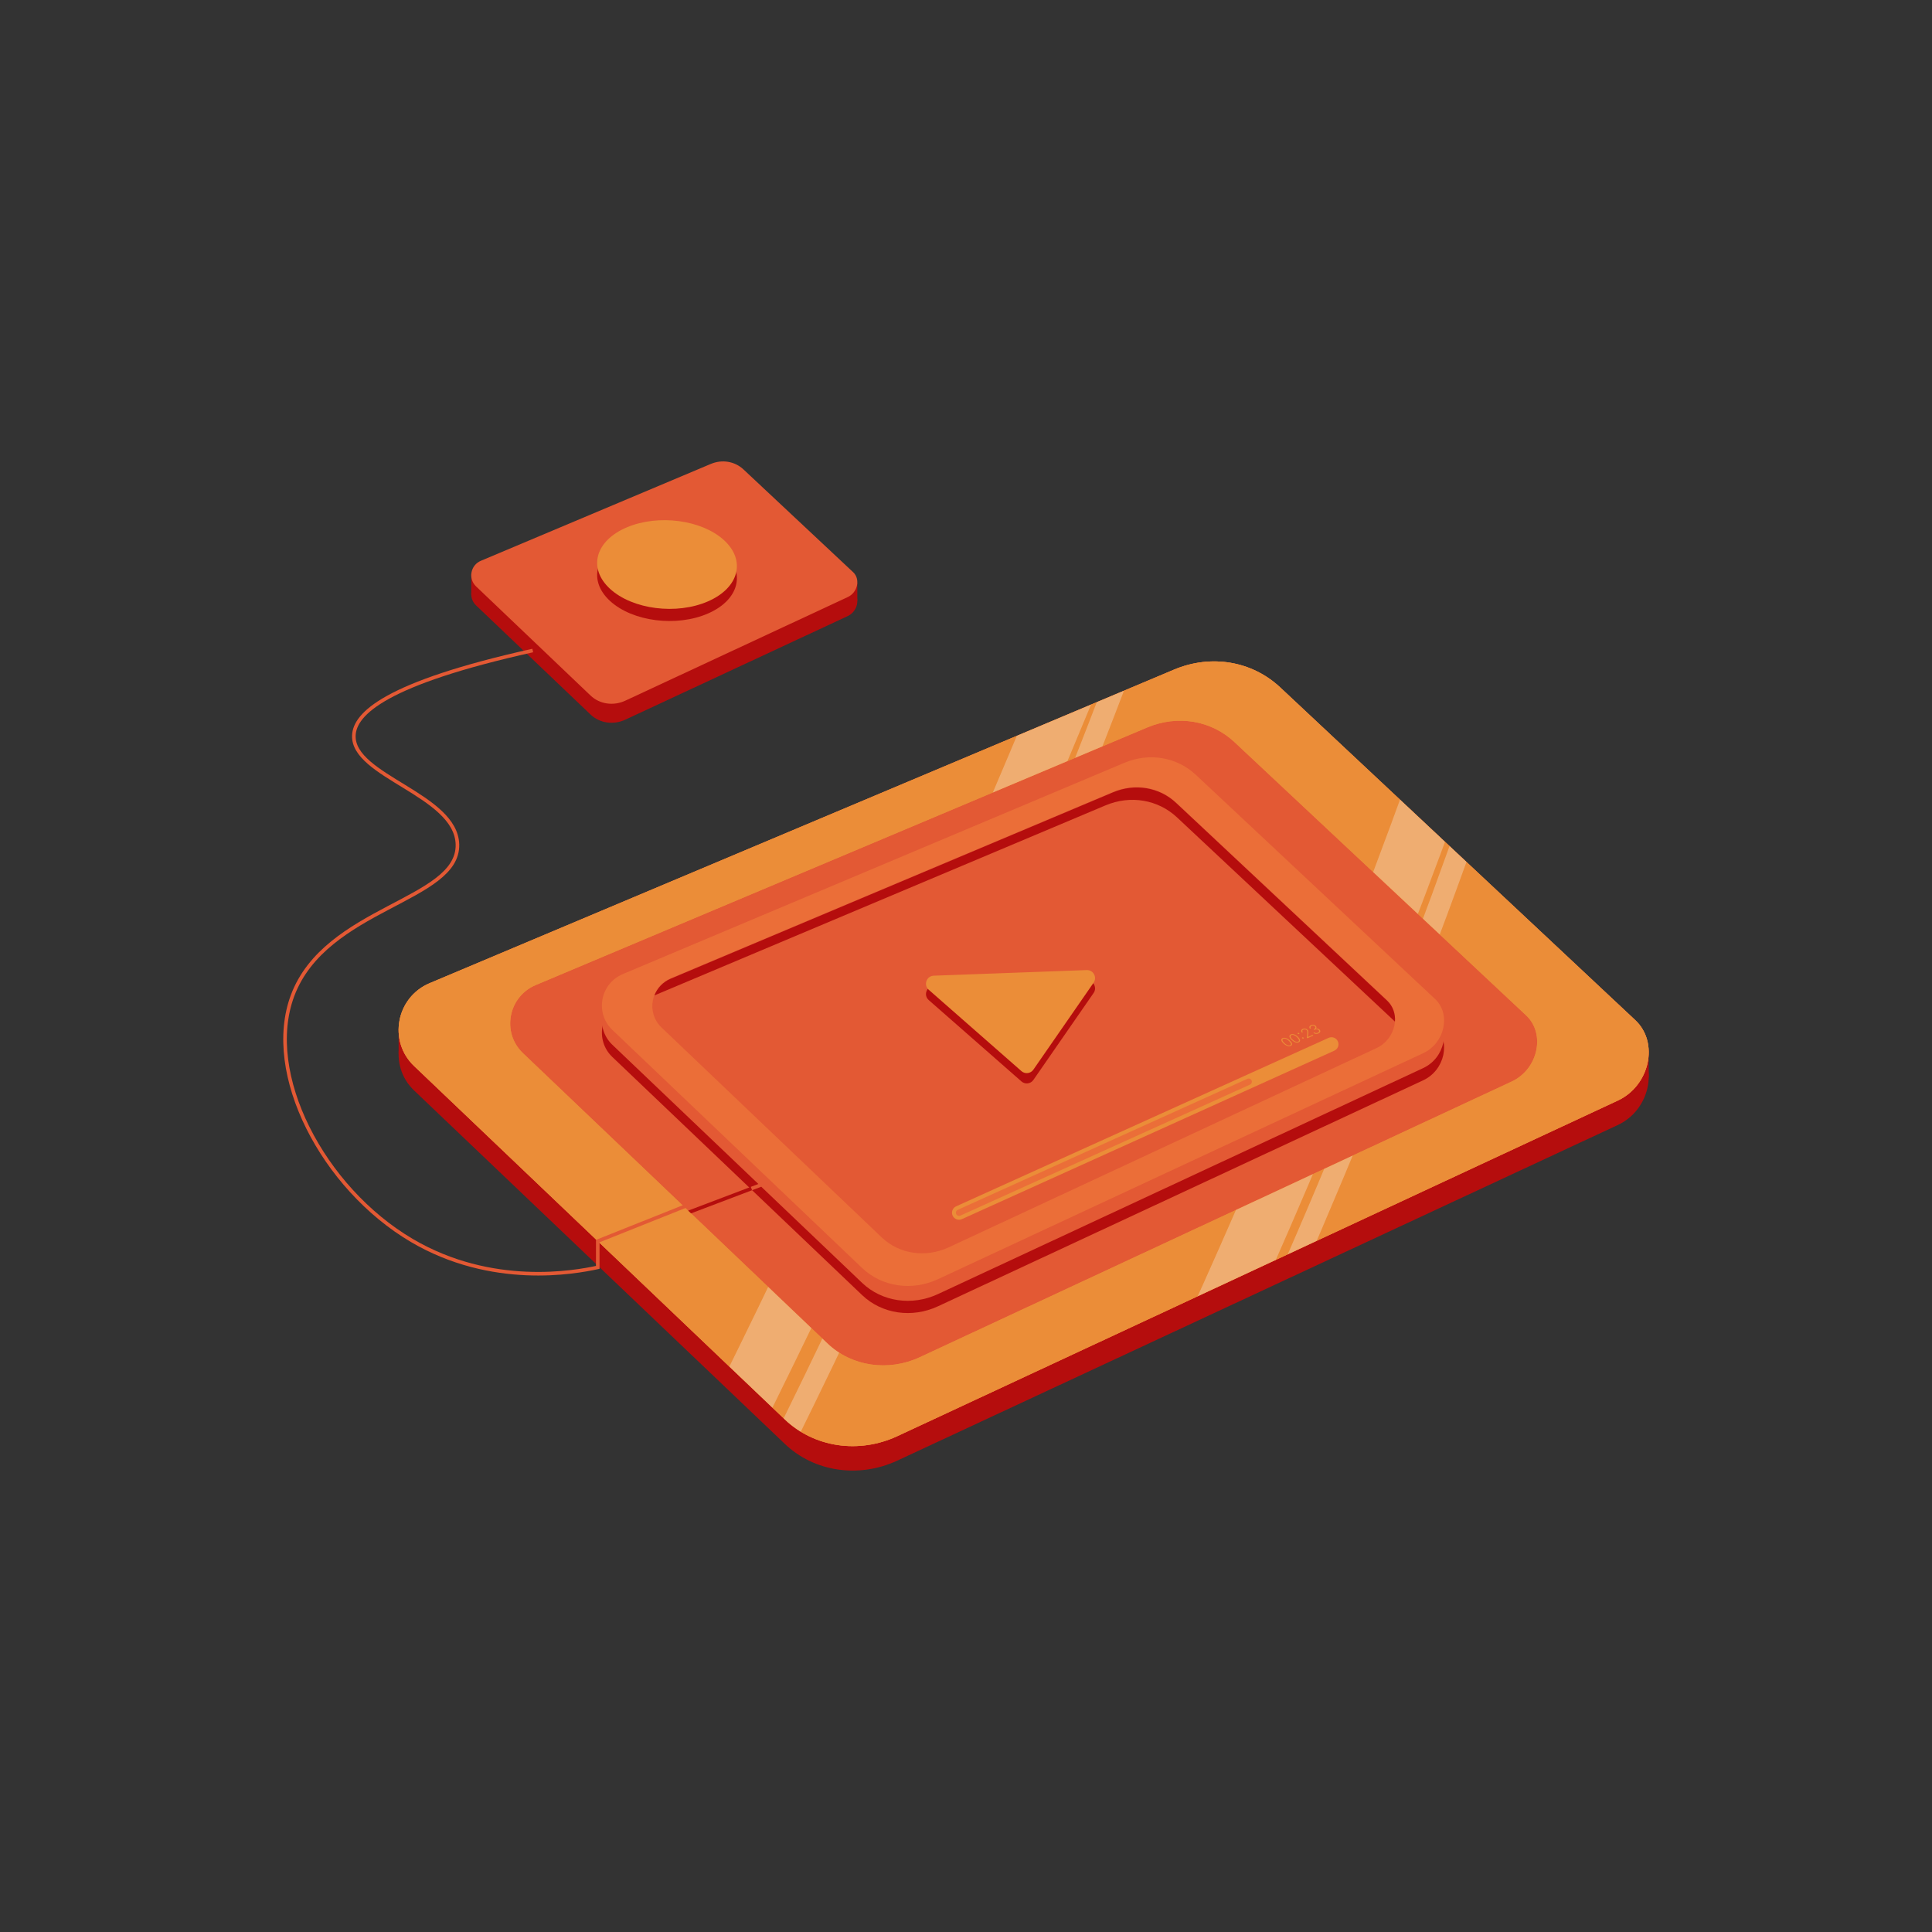 <?xml version="1.0" encoding="utf-8"?>
<!-- Generator: Adobe Illustrator 24.1.2, SVG Export Plug-In . SVG Version: 6.00 Build 0)  -->
<svg version="1.1" id="Layer_1" xmlns="http://www.w3.org/2000/svg" xmlns:xlink="http://www.w3.org/1999/xlink" x="0px" y="0px"
	 width="1080px" height="1080px" viewBox="0 0 1080 1080" style="enable-background:new 0 0 1080 1080;" xml:space="preserve">
<rect x="0" y="0" width="1080" height="1080" fill="#333333" stroke="none"/>
<style type="text/css">
	.st0{fill:none;stroke:#EB6E38;stroke-miterlimit:10;}
	.st1{fill:#EB6E38;}
	.st2{fill:#B50D0D;}
	.st3{fill:#E9561D;stroke:#000000;stroke-width:0.25;stroke-miterlimit:10;}
	.st4{fill:#EB8D38;}
	.st5{fill:#E9561D;stroke:#000100;stroke-width:0.345;stroke-miterlimit:10;}
	.st6{fill:#E35934;}
	.st7{clip-path:url(#SVGID_2_);fill:#E35934;}
	.st8{clip-path:url(#SVGID_4_);}
	.st9{clip-path:url(#SVGID_6_);fill:#E35934;}
	.st10{clip-path:url(#SVGID_8_);}
	.st11{clip-path:url(#SVGID_10_);fill:#E35934;}
	.st12{clip-path:url(#SVGID_12_);}
	.st13{clip-path:url(#SVGID_14_);fill:#E35934;}
	.st14{fill:none;stroke:#B50D0D;stroke-width:2;stroke-miterlimit:10;}
	.st15{fill:none;stroke:#E35934;stroke-width:2;stroke-miterlimit:10;}
	.st16{clip-path:url(#XMLID_5_);}
	.st17{fill:#F9F9F9;}
	.st18{opacity:0.3;clip-path:url(#XMLID_5_);}
	.st19{fill:#EA3939;}
	.st20{fill:#F1820F;}
	.st21{opacity:0.13;fill:#EB8D38;}
	.st22{clip-path:url(#SVGID_16_);}
	.st23{opacity:0.3;}
	.st24{opacity:0.31;fill:#EB6E38;}
	.st25{fill:none;stroke:#2767C4;stroke-miterlimit:10;}
	.st26{fill:#2767C4;}
	.st27{fill:#000D52;}
	.st28{fill:#0F4EAD;}
	.st29{opacity:0.4;}
	.st30{clip-path:url(#SVGID_18_);fill:#2767C4;}
	.st31{clip-path:url(#SVGID_20_);}
	.st32{opacity:0.4;clip-path:url(#SVGID_22_);fill:#2767C4;}
	.st33{clip-path:url(#SVGID_24_);}
	.st34{opacity:0.4;clip-path:url(#SVGID_26_);fill:#2767C4;}
	.st35{clip-path:url(#SVGID_28_);}
	.st36{opacity:0.4;clip-path:url(#SVGID_30_);fill:#2767C4;}
	.st37{clip-path:url(#XMLID_6_);}
	.st38{opacity:0.3;clip-path:url(#XMLID_6_);}
	.st39{fill:#327DD8;}
	.st40{fill:#04398E;}
	.st41{opacity:0.13;fill:#327DD8;}
	.st42{clip-path:url(#SVGID_32_);}
	.st43{opacity:0.31;}
	.st44{clip-path:url(#XMLID_7_);}
	.st45{opacity:0.3;clip-path:url(#XMLID_7_);}
</style>
<g>
	<polygon class="st2" points="222.83,589.06 222.84,574.91 229.61,574.91 230.2,594.61 	"/>
	<polygon class="st2" points="921.61,586.83 921.65,602.18 919.39,608.03 918.58,595.61 	"/>
	<path class="st2" d="M904.35,628.9L501.67,816.46c-21.54,10.03-46.48,6.38-62.92-9.29L231.48,609.58
		c-14.61-13.93-10.06-38.4,8.71-46.31l416.09-175.28c20.68-8.71,43.58-4.85,59.38,9.96l198.47,185.98
		C927.54,596.48,922.24,620.57,904.35,628.9z"/>
	<path class="st6" d="M904.35,615.24L501.67,802.79c-21.54,10.03-46.48,6.38-62.92-9.29L231.48,595.91
		c-14.61-13.93-10.06-38.4,8.71-46.31l416.09-175.28c20.68-8.71,43.58-4.85,59.38,9.96l198.47,185.98
		C927.54,582.82,922.24,606.9,904.35,615.24z"/>
	<path class="st4" d="M914.14,570.27L715.67,384.29c-15.8-14.81-38.7-18.67-59.38-9.96L240.19,549.6
		c-18.77,7.91-23.32,32.38-8.71,46.31L438.75,793.5c16.44,15.67,41.38,19.33,62.92,9.29l402.68-187.56
		C922.24,606.9,927.54,582.82,914.14,570.27z M845.08,604.57L514.27,758.65c-17.69,8.24-38.19,5.24-51.69-7.63L292.31,588.7
		c-12-11.44-8.27-31.55,7.16-38.05l341.83-143.99c16.99-7.16,35.8-3.98,48.78,8.18l163.05,152.78
		C864.12,577.93,859.77,597.72,845.08,604.57z"/>
	<path class="st2" d="M795.6,603.88L524.32,730.23c-14.51,6.76-31.31,4.3-42.39-6.26L342.3,590.86c-9.84-9.38-6.78-25.87,5.87-31.2
		l280.32-118.08c13.93-5.87,29.36-3.27,40.01,6.71L802.2,573.58C811.22,582.04,807.65,598.27,795.6,603.88z"/>
	<g>
		<polygon class="st2" points="479.24,325.68 479.24,335.77 475.4,338.53 473.11,330.65 		"/>
		<polygon class="st2" points="263.44,332.43 263.44,320.75 271.97,317.19 		"/>
		<path class="st2" d="M473.91,344.38L349.55,402.3c-6.65,3.1-14.35,1.97-19.43-2.87l-64.01-61.02c-4.51-4.3-3.11-11.86,2.69-14.3
			l128.5-54.13c6.39-2.69,13.46-1.5,18.34,3.08l61.29,57.43C481.07,334.36,479.43,341.8,473.91,344.38z"/>
		<path class="st6" d="M473.91,333.76l-124.36,57.92c-6.65,3.1-14.35,1.97-19.43-2.87l-64.01-61.02c-4.51-4.3-3.11-11.86,2.69-14.3
			l128.5-54.13c6.39-2.69,13.46-1.5,18.34,3.08l61.29,57.43C481.07,323.75,479.43,331.19,473.91,333.76z"/>
		<g>
			<g>
				<path class="st2" d="M404.62,308.65c12.45,11.31,8.64,26.62-8.74,34.25c-17.59,7.73-42.28,4.62-54.89-6.98
					c-12.57-11.57-8.17-27,9.59-34.42C368.12,294.16,392.21,297.39,404.62,308.65z"/>
			</g>
		</g>
		<g>
			<path class="st4" d="M404.62,301.87c12.45,11.31,8.64,26.62-8.74,34.25c-17.59,7.73-42.28,4.62-54.89-6.98
				c-12.57-11.57-8.17-27,9.59-34.42C368.12,287.38,392.21,290.6,404.62,301.87z"/>
		</g>
	</g>
	<polyline class="st14" points="382.28,678.73 419.62,664.57 424.73,662.63 	"/>
	<polyline class="st15" points="425.18,662.46 420.06,664.4 420.06,664.4 	"/>
	<g>
		<defs>
			<path id="XMLID_1_" d="M914.14,570.27L715.67,384.29c-15.8-14.81-38.7-18.67-59.38-9.96L240.19,549.6
				c-18.77,7.91-23.32,32.38-8.71,46.31L438.75,793.5c16.44,15.67,41.38,19.33,62.92,9.29l402.68-187.56
				C922.24,606.9,927.54,582.82,914.14,570.27z M845.08,604.57L514.27,758.65c-17.69,8.24-38.19,5.24-51.69-7.63L292.31,588.7
				c-12-11.44-8.27-31.55,7.16-38.05l341.83-143.99c16.99-7.16,35.8-3.98,48.78,8.18l163.05,152.78
				C864.12,577.93,859.77,597.72,845.08,604.57z"/>
		</defs>
		<use xlink:href="#XMLID_1_"  style="overflow:visible;fill:#EB8D38;"/>
		<clipPath id="XMLID_5_">
			<use xlink:href="#XMLID_1_"  style="overflow:visible;"/>
		</clipPath>
		<g class="st18">
			<g>
				<path class="st17" d="M595.64,345.47c-10.6,26.04-21.37,52.02-32.3,77.93c0.53-1.27,1.07-2.53,1.6-3.8
					c-25.47,60.34-51.84,120.3-79.11,179.85c-27.12,59.24-55.13,118.07-84.02,176.47c-16.27,32.89-32.81,65.64-49.63,98.25
					c-3.81,7.39-2.16,17.61,5.71,21.76c7.29,3.85,17.69,2.19,21.76-5.71c17.52-33.98,34.75-68.12,51.68-102.4
					c16.93-34.28,33.55-68.72,49.87-103.29s32.34-69.3,48.05-104.15c15.64-34.7,30.98-69.54,46.02-104.51
					c15.51-36.07,30.71-72.28,45.59-108.62c1.82-4.44,3.63-8.89,5.44-13.33c1.45-3.56,0.25-9.09-1.6-12.26
					c-1.93-3.3-5.71-6.45-9.51-7.31c-4.07-0.93-8.64-0.73-12.26,1.6C599.24,338.36,597.29,341.42,595.64,345.47L595.64,345.47z"/>
			</g>
		</g>
		<g class="st18">
			<g>
				<path class="st17" d="M803.65,388.12c-11.35,32.57-23.1,64.99-35.26,97.27c-12.21,32.41-24.83,64.67-37.85,96.77
					c-7.32,18.05-14.77,36.04-22.34,53.98c0.53-1.27,1.07-2.53,1.6-3.8c-12.09,28.62-24.49,57.11-37.21,85.46
					c-12.72,28.34-25.77,56.55-39.12,84.6c-7.54,15.84-15.19,31.63-22.93,47.37c-1.9,3.87-2.78,7.98-1.6,12.26
					c1.02,3.69,3.87,7.69,7.31,9.51c7.17,3.79,17.84,2.27,21.76-5.71c14.5-29.48,28.65-59.13,42.45-88.95
					c13.86-29.95,27.36-60.07,40.5-90.34c13.51-31.13,26.66-62.41,39.43-93.84c12.37-30.44,24.37-61.02,36.01-91.74
					s22.91-61.58,33.81-92.58c1.38-3.93,2.76-7.86,4.13-11.79c2.74-7.87-3.12-17.75-11.11-19.57
					C814.35,374.99,806.59,379.7,803.65,388.12L803.65,388.12z"/>
			</g>
		</g>
		<g class="st18">
			<g>
				<path class="st17" d="M616.29,384.28c-11.74,30.65-23.78,61.19-36.12,91.6c-12.32,30.35-24.95,60.57-37.89,90.66
					c-12.97,30.15-26.23,60.18-39.8,90.06s-27.44,59.64-41.61,89.24s-28.63,59.07-43.39,88.39c-1.87,3.71-3.75,7.43-5.62,11.14
					c-1.46,2.87-0.76,6.47,2.14,8.16c2.66,1.55,6.7,0.74,8.16-2.14c14.9-29.41,29.51-58.97,43.81-88.68
					c14.3-29.71,28.31-59.56,42.01-89.55c13.7-29.99,27.1-60.12,40.19-90.38c13.18-30.46,26.06-61.05,38.62-91.77
					c12.49-30.52,24.66-61.16,36.53-91.92c1.5-3.88,2.99-7.76,4.47-11.65c1.15-3.01-1.27-6.54-4.17-7.34
					C620.27,379.19,617.45,381.26,616.29,384.28L616.29,384.28z"/>
			</g>
		</g>
		<g class="st18">
			<g>
				<path class="st17" d="M810.94,471.2c-7.04,19.63-14.24,39.21-21.6,58.73c-7.33,19.42-14.82,38.79-22.47,58.09
					c-7.68,19.39-15.53,38.72-23.54,57.98c-1.99,4.79-3.99,9.58-6.01,14.37c-0.48,1.15-0.97,2.3-1.45,3.45
					c-0.27,0.64-0.01,0.01,0.04-0.1c-0.15,0.35-0.3,0.71-0.45,1.06c-0.26,0.62-0.52,1.24-0.79,1.86c-1.01,2.39-2.03,4.78-3.04,7.17
					c-4.06,9.55-8.17,19.09-12.31,28.61c-8.33,19.12-16.81,38.18-25.45,57.16c-1.08,2.36-2.15,4.72-3.23,7.08
					c-1.3,2.83-0.9,6.55,2.14,8.16c2.62,1.39,6.77,0.89,8.16-2.14c8.68-18.97,17.2-38,25.57-57.11
					c8.53-19.49,16.9-39.06,25.11-58.69c8.05-19.24,15.94-38.55,23.66-57.93c7.76-19.46,15.37-38.99,22.8-58.58
					c7.4-19.5,14.65-39.06,21.73-58.68c0.88-2.44,1.76-4.88,2.63-7.33c1.05-2.94-1.19-6.66-4.17-7.34
					C814.92,466.27,812.07,468.05,810.94,471.2L810.94,471.2z"/>
			</g>
		</g>
	</g>
	<path class="st15" d="M384.44,673.71l-50.29,20.07v14.69c-12.82,2.8-59.2,11.31-103.96-15.06
		c-49.75-29.31-82.95-93.15-66.67-136.81c18.46-49.5,93.01-52.97,92.19-84.57c-0.72-27.83-58.87-38.03-57.9-60.95
		c0.5-11.99,17.25-29.06,100-47.43"/>
	<path class="st6" d="M795.6,597.05L524.32,723.4c-14.51,6.76-31.31,4.3-42.39-6.26L342.3,584.03c-9.84-9.38-6.78-25.87,5.87-31.2
		l280.32-118.08c13.93-5.87,29.36-3.27,40.01,6.71L802.2,566.75C811.22,575.21,807.65,591.43,795.6,597.05z"/>
	<path class="st1" d="M795.6,588.72L524.32,715.08c-14.51,6.76-31.31,4.3-42.39-6.26L342.3,575.71c-9.84-9.38-6.78-25.87,5.87-31.2
		l280.32-118.08c13.93-5.87,29.36-3.27,40.01,6.71L802.2,558.43C811.22,566.88,807.65,583.11,795.6,588.72z"/>
	<path class="st6" d="M769.56,585.84L530.31,697.28c-12.8,5.96-27.62,3.79-37.38-5.52L369.79,574.37
		c-8.68-8.28-5.98-22.82,5.18-27.51l247.21-104.14c12.29-5.18,25.89-2.88,35.28,5.92l117.92,110.5
		C783.33,566.58,780.19,580.89,769.56,585.84z"/>
	<path class="st2" d="M617.96,450.22c13.93-5.87,29.36-3.27,40.01,6.71L779.8,571.09c0.29-4.32-1.09-8.63-4.42-11.75l-117.92-110.5
		c-9.39-8.8-22.99-11.09-35.28-5.92L374.97,547.07c-4.47,1.88-7.59,5.36-9.15,9.37L617.96,450.22z"/>
	<g>
		<path class="st2" d="M577.66,603.71c-1.53,2.21-4.64,2.59-6.66,0.82l-28.07-24.63l-23.76-20.85c-3.06-2.68-1.26-7.72,2.8-7.87
			l43.76-1.61l41.75-1.53c3.7-0.14,5.96,4.01,3.86,7.05l-14.99,21.64L577.66,603.71z"/>
		<path class="st4" d="M577.66,597.95c-1.53,2.21-4.64,2.59-6.66,0.82l-28.07-24.63l-23.76-20.85c-3.06-2.68-1.26-7.72,2.8-7.87
			l43.76-1.61l41.75-1.53c3.7-0.14,5.96,4.01,3.86,7.05l-14.99,21.64L577.66,597.95z"/>
	</g>
	<path class="st4" d="M742.69,580.17l-208.21,94.18c-1.97,0.89-2.85,3.23-1.96,5.19l0,0c0.89,1.97,3.23,2.85,5.19,1.96l208.21-94.18
		c1.97-0.89,2.85-3.23,1.96-5.19v0C747,580.16,744.66,579.28,742.69,580.17z"/>
	<path class="st1" d="M697.3,603.06L535.39,676.3c-0.89,0.4-1.29,1.46-0.89,2.35l0,0c0.4,0.89,1.46,1.29,2.35,0.89l161.91-73.24
		c0.89-0.4,1.29-1.46,0.89-2.35l0,0C699.25,603.06,698.2,602.66,697.3,603.06z"/>
	<g>
		<path class="st4" d="M721.57,584.64c-0.37,0.17-0.77,0.22-1.21,0.18c-0.44-0.05-0.9-0.2-1.38-0.44c-0.48-0.25-0.96-0.6-1.45-1.05
			c-0.49-0.45-0.84-0.87-1.05-1.26c-0.21-0.39-0.28-0.73-0.2-1.03c0.08-0.3,0.3-0.53,0.68-0.71c0.38-0.17,0.79-0.23,1.25-0.18
			c0.46,0.05,0.93,0.21,1.42,0.48c0.49,0.26,0.97,0.62,1.45,1.08c0.47,0.45,0.81,0.87,1,1.25c0.19,0.38,0.25,0.71,0.16,1
			C722.17,584.25,721.94,584.47,721.57,584.64z M721.2,584.29c0.27-0.12,0.42-0.29,0.46-0.52c0.04-0.23-0.03-0.49-0.21-0.8
			c-0.18-0.31-0.47-0.66-0.86-1.03c-0.4-0.38-0.8-0.69-1.19-0.91c-0.39-0.23-0.76-0.37-1.11-0.43c-0.35-0.06-0.66-0.03-0.94,0.1
			c-0.27,0.12-0.43,0.31-0.46,0.54c-0.04,0.23,0.04,0.51,0.23,0.83c0.19,0.32,0.49,0.66,0.9,1.04c0.4,0.37,0.8,0.67,1.18,0.88
			c0.39,0.22,0.75,0.35,1.09,0.4C720.63,584.45,720.94,584.41,721.2,584.29z"/>
		<path class="st4" d="M726.01,582.64c-0.37,0.17-0.77,0.23-1.21,0.18c-0.44-0.05-0.89-0.2-1.36-0.46
			c-0.47-0.26-0.94-0.61-1.42-1.07c-0.48-0.46-0.82-0.89-1.02-1.28c-0.2-0.4-0.26-0.75-0.17-1.05c0.08-0.3,0.32-0.54,0.7-0.72
			c0.38-0.17,0.8-0.23,1.25-0.17c0.45,0.06,0.92,0.22,1.4,0.49c0.48,0.27,0.95,0.64,1.42,1.1c0.46,0.46,0.79,0.89,0.97,1.27
			c0.18,0.39,0.23,0.72,0.14,1.01C726.61,582.25,726.38,582.47,726.01,582.64z M725.65,582.29c0.27-0.12,0.43-0.3,0.48-0.53
			c0.05-0.23-0.01-0.5-0.18-0.82c-0.17-0.32-0.45-0.67-0.84-1.05c-0.39-0.39-0.78-0.7-1.17-0.93c-0.39-0.23-0.75-0.38-1.1-0.44
			c-0.35-0.06-0.66-0.03-0.94,0.1c-0.28,0.13-0.44,0.31-0.48,0.55c-0.04,0.24,0.03,0.52,0.21,0.84c0.18,0.32,0.47,0.68,0.87,1.06
			c0.39,0.38,0.78,0.68,1.16,0.9c0.38,0.22,0.74,0.36,1.08,0.41C725.08,582.44,725.38,582.41,725.65,582.29z"/>
		<path class="st4" d="M726.17,578.04c-0.11,0.05-0.23,0.06-0.37,0.03c-0.14-0.03-0.25-0.09-0.34-0.17
			c-0.09-0.09-0.13-0.18-0.11-0.28c0.01-0.1,0.08-0.17,0.19-0.22s0.23-0.06,0.37-0.03c0.14,0.03,0.25,0.09,0.34,0.18
			c0.09,0.09,0.12,0.18,0.11,0.28C726.34,577.92,726.28,577.99,726.17,578.04z M728.63,580.53c-0.11,0.05-0.23,0.06-0.36,0.03
			c-0.13-0.03-0.24-0.08-0.33-0.17c-0.09-0.09-0.12-0.18-0.1-0.27c0.02-0.09,0.08-0.17,0.18-0.21c0.11-0.05,0.23-0.06,0.36-0.03
			c0.13,0.03,0.24,0.08,0.33,0.17c0.08,0.09,0.12,0.18,0.1,0.27C728.8,580.41,728.74,580.48,728.63,580.53z"/>
		<path class="st4" d="M730.83,580.39l-0.29-0.3l0.24-2.38c0.03-0.31,0.04-0.56,0.04-0.78c0-0.21-0.03-0.4-0.08-0.56
			c-0.05-0.16-0.15-0.31-0.28-0.45c-0.16-0.17-0.35-0.3-0.57-0.38c-0.22-0.08-0.44-0.12-0.68-0.12c-0.23,0.01-0.46,0.06-0.67,0.15
			c-0.22,0.1-0.38,0.23-0.47,0.38c-0.09,0.15-0.11,0.32-0.08,0.5c0.04,0.18,0.14,0.35,0.31,0.53l-0.5,0.23
			c-0.24-0.25-0.38-0.5-0.43-0.75c-0.05-0.26,0-0.5,0.13-0.72c0.14-0.22,0.36-0.4,0.68-0.55c0.31-0.14,0.63-0.21,0.98-0.21
			c0.34,0,0.67,0.06,0.98,0.18c0.31,0.12,0.58,0.3,0.79,0.53c0.15,0.16,0.27,0.34,0.34,0.52c0.07,0.18,0.11,0.41,0.12,0.67
			c0.01,0.27-0.01,0.6-0.06,1.01l-0.19,1.77l0.03,0.03l2.63-1.19l0.34,0.37L730.83,580.39z"/>
		<path class="st4" d="M737.04,577.68c-0.33,0.15-0.68,0.24-1.03,0.26c-0.35,0.02-0.68-0.02-1-0.12c-0.31-0.1-0.58-0.27-0.8-0.5
			l0.52-0.23c0.16,0.15,0.34,0.27,0.56,0.33c0.22,0.07,0.45,0.09,0.69,0.07c0.24-0.02,0.48-0.08,0.7-0.18
			c0.25-0.11,0.43-0.25,0.55-0.4c0.12-0.16,0.18-0.33,0.17-0.51c-0.01-0.18-0.09-0.36-0.24-0.52c-0.16-0.18-0.36-0.31-0.59-0.4
			c-0.23-0.09-0.49-0.12-0.76-0.1c-0.27,0.02-0.55,0.09-0.84,0.22l-0.32,0.15l-0.35-0.38l0.32-0.15c0.23-0.11,0.41-0.23,0.53-0.39
			c0.12-0.15,0.17-0.32,0.16-0.49c-0.01-0.18-0.1-0.35-0.25-0.52c-0.15-0.17-0.33-0.3-0.53-0.38c-0.21-0.09-0.42-0.13-0.65-0.13
			c-0.23,0-0.45,0.05-0.67,0.15c-0.21,0.1-0.37,0.22-0.49,0.37c-0.11,0.15-0.17,0.31-0.16,0.48c0.01,0.17,0.08,0.34,0.23,0.51
			l-0.51,0.23c-0.21-0.24-0.32-0.48-0.34-0.73c-0.02-0.25,0.05-0.49,0.21-0.71c0.16-0.22,0.39-0.4,0.71-0.54
			c0.33-0.15,0.66-0.22,1-0.22c0.34,0,0.66,0.07,0.96,0.19c0.3,0.13,0.54,0.3,0.74,0.52c0.23,0.26,0.34,0.52,0.34,0.78
			c0,0.26-0.12,0.49-0.35,0.69l0.03,0.03c0.27-0.07,0.53-0.09,0.79-0.07c0.26,0.03,0.5,0.09,0.73,0.21
			c0.23,0.11,0.42,0.26,0.59,0.45c0.21,0.24,0.33,0.49,0.34,0.74c0.02,0.25-0.06,0.5-0.23,0.72
			C737.63,577.34,737.38,577.52,737.04,577.68z"/>
	</g>
</g>
</svg>

